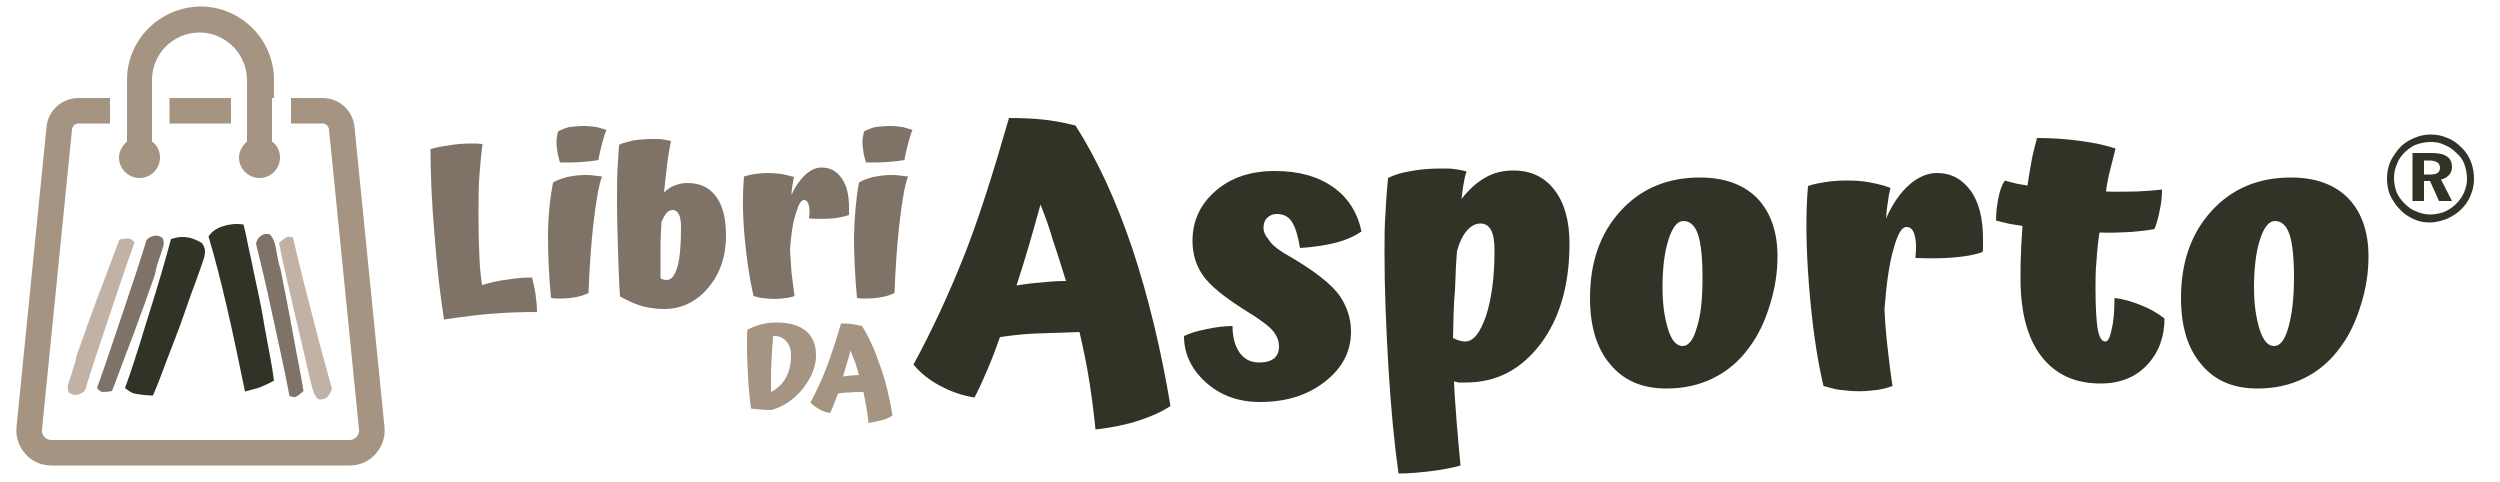 <?xml version="1.0" encoding="utf-8"?>
<!-- Generator: Adobe Illustrator 25.2.1, SVG Export Plug-In . SVG Version: 6.00 Build 0)  -->
<svg version="1.1" id="Livello_1" xmlns="http://www.w3.org/2000/svg" xmlns:xlink="http://www.w3.org/1999/xlink" x="0px" y="0px"
	 viewBox="0 0 500 96.4" style="enable-background:new 0 0 500 96.4;" xml:space="preserve">
<style type="text/css">
	.st0{fill:#7F7367;}
	.st1{fill:#2F3426;}
	.st2{fill:#A59481;}
	.st3{fill:#C2B1A5;}
</style>
<g>
	<path class="st0" d="M106.4,55.5c0.2,0.8,0.5,1.9,0.7,3.3c0.2,1.4,0.3,2.6,0.3,3.6c-3,0-5.8,0.1-8.5,0.3c-2.7,0.2-6.1,0.6-10.1,1.2
		c-0.7-4.5-1.4-10.1-1.9-17c-0.6-6.8-0.8-12.6-0.8-17.1c1.4-0.4,2.7-0.6,4.1-0.8c1.3-0.2,2.7-0.3,4-0.3c0.4,0,0.8,0,1.1,0
		c0.4,0,0.8,0.1,1.2,0.1c-0.2,1.5-0.4,3.5-0.6,6c-0.2,2.5-0.2,5.2-0.2,8c0,4.1,0.1,7.1,0.2,9.1s0.3,3.7,0.5,5.1
		c1.7-0.5,3.4-0.9,5.2-1.1C103.3,55.6,104.9,55.5,106.4,55.5z"/>
	<path class="st0" d="M110.6,36.5c0.8-0.5,1.8-0.8,2.8-1.1c1.1-0.2,2.2-0.4,3.5-0.4c0.6,0,1.2,0,1.8,0.1c0.6,0.1,1.1,0.1,1.7,0.2
		c-0.7,1.9-1.2,5.1-1.7,9.3c-0.5,4.3-0.8,8.9-1,14c-0.6,0.3-1.4,0.6-2.4,0.8c-1,0.2-2,0.3-3,0.3c-0.4,0-0.8,0-1.2,0
		c-0.3,0-0.6-0.1-0.9-0.1c-0.4-4.3-0.6-8.4-0.6-12.3C109.6,43.3,110,39.7,110.6,36.5z M116.8,25.2c0.9,0,1.7,0.1,2.5,0.2
		c0.8,0.2,1.4,0.4,2,0.6c-0.3,0.6-0.6,1.6-0.9,2.8c-0.3,1.2-0.6,2.3-0.7,3.2c-1,0.2-2.2,0.3-3.4,0.4c-1.3,0.1-2.7,0.1-4.3,0.1
		c-0.2-0.7-0.4-1.3-0.5-2c-0.1-0.7-0.2-1.3-0.2-1.9c0-0.5,0-0.9,0.1-1.3s0.1-0.7,0.2-1c0.7-0.4,1.5-0.7,2.3-0.9
		C114.8,25.3,115.8,25.2,116.8,25.2z"/>
	<path class="st0" d="M145.2,47.1c0,4.2-1.2,7.7-3.6,10.5c-2.4,2.8-5.3,4.2-8.8,4.2c-1.5,0-2.8-0.2-4.1-0.5c-1.3-0.3-2.8-1-4.7-2
		c-0.2-2.8-0.3-6-0.4-9.3c-0.1-3.4-0.2-6.6-0.2-9.6c0-2.5,0-4.6,0.1-6.5c0.1-1.9,0.2-3.5,0.3-4.9c0.6-0.4,1.6-0.6,2.8-0.9
		c1.2-0.2,2.6-0.3,4.1-0.3c0.8,0,1.5,0,2,0.1c0.5,0.1,1,0.2,1.5,0.3c-0.3,1.5-0.6,3.1-0.8,4.9c-0.2,1.7-0.4,3.5-0.6,5.4
		c0.6-0.6,1.3-1.1,2.1-1.4c0.8-0.3,1.6-0.5,2.6-0.5c2.5,0,4.4,0.9,5.7,2.7C144.5,41,145.2,43.6,145.2,47.1z M132.1,55.6
		c0.2,0.2,0.4,0.3,0.6,0.3c0.2,0.1,0.4,0.1,0.6,0.1c1,0,1.7-0.9,2.2-2.7c0.5-1.8,0.7-4.4,0.7-7.7c0-1.2-0.1-2.1-0.4-2.7
		c-0.3-0.6-0.7-0.9-1.3-0.9c-0.4,0-0.8,0.2-1.2,0.6c-0.3,0.4-0.7,1-1,1.8c-0.1,1.7-0.2,3.5-0.2,5.3
		C132.1,51.7,132.1,53.6,132.1,55.6z"/>
	<path class="st0" d="M158,50c0.1,1.5,0.2,3,0.3,4.5c0.2,1.5,0.4,3.1,0.6,4.7c-0.7,0.3-1.6,0.4-2.5,0.5c-0.9,0.1-1.9,0.1-3.1,0
		c-0.6-0.1-1.1-0.1-1.5-0.2c-0.4-0.1-0.8-0.2-1.1-0.3c-0.8-3.5-1.4-7.5-1.8-12c-0.4-4.5-0.4-8.5-0.1-11.9c0.7-0.2,1.4-0.4,2.2-0.5
		c0.8-0.1,1.6-0.2,2.5-0.2c1,0,2,0.1,2.9,0.2c0.9,0.2,1.7,0.4,2.4,0.6c-0.1,0.4-0.2,1-0.3,1.6c-0.1,0.6-0.2,1.3-0.2,2
		c0.7-1.7,1.7-3,2.7-4c1.1-1,2.2-1.5,3.3-1.5c1.7,0,3,0.7,4,2.1c1,1.4,1.5,3.3,1.5,5.8c0,0.4,0,0.7,0,1c0,0.2,0,0.4,0,0.6
		c-0.9,0.3-2.1,0.6-3.5,0.7c-1.4,0.1-2.9,0.1-4.5,0c0-0.4,0.1-0.8,0.1-0.9c0-0.2,0-0.3,0-0.5c0-0.7-0.1-1.3-0.3-1.7
		s-0.4-0.6-0.8-0.6c-0.6,0-1.1,0.9-1.6,2.6C158.6,44.4,158.2,46.9,158,50z"/>
	<path class="st0" d="M171.8,36.5c0.8-0.5,1.8-0.8,2.8-1.1c1.1-0.2,2.2-0.4,3.5-0.4c0.6,0,1.2,0,1.8,0.1c0.6,0.1,1.1,0.1,1.7,0.2
		c-0.7,1.9-1.2,5.1-1.7,9.3c-0.5,4.3-0.8,8.9-1,14c-0.6,0.3-1.4,0.6-2.4,0.8c-1,0.2-2,0.3-3,0.3c-0.4,0-0.8,0-1.2,0
		c-0.3,0-0.6-0.1-0.9-0.1c-0.4-4.3-0.6-8.4-0.6-12.3C170.9,43.3,171.2,39.7,171.8,36.5z M178,25.2c0.9,0,1.7,0.1,2.5,0.2
		c0.8,0.2,1.4,0.4,2,0.6c-0.3,0.6-0.6,1.6-0.9,2.8c-0.3,1.2-0.6,2.3-0.7,3.2c-1,0.2-2.2,0.3-3.4,0.4c-1.3,0.1-2.7,0.1-4.3,0.1
		c-0.2-0.7-0.4-1.3-0.5-2c-0.1-0.7-0.2-1.3-0.2-1.9c0-0.5,0-0.9,0.1-1.3s0.1-0.7,0.2-1c0.7-0.4,1.5-0.7,2.3-0.9
		C176,25.3,177,25.2,178,25.2z"/>
</g>
<g>
	<path class="st1" d="M234.1,81.2c-1.8,1.2-3.9,2.1-6.3,2.9c-2.4,0.8-5.3,1.4-8.7,1.8c-0.3-3-0.7-6.2-1.2-9.4
		c-0.5-3.3-1.2-6.6-2-10.1c-3.2,0.1-6.1,0.2-8.7,0.3s-5,0.4-7.2,0.7c-0.8,2.3-1.6,4.4-2.5,6.5c-0.9,2.1-1.7,3.9-2.6,5.6
		c-2.5-0.4-4.8-1.2-7-2.4c-2.2-1.2-3.9-2.6-5.2-4.2c3.9-7.2,7.2-14.4,10.1-21.7s5.8-16.5,9-27.6c2.5,0,4.7,0.1,6.7,0.3
		c2,0.2,4.2,0.6,6.6,1.2c4.4,6.9,8.2,15.2,11.4,24.7C229.7,59.5,232.2,69.9,234.1,81.2z M208.1,40.9c-0.7,2.5-1.4,5.1-2.2,7.8
		c-0.8,2.8-1.7,5.6-2.6,8.4c1.7-0.3,3.4-0.5,5-0.6c1.6-0.2,3.3-0.3,4.9-0.3c-0.9-2.8-1.7-5.5-2.6-8.1
		C209.9,45.6,209,43.2,208.1,40.9z"/>
	<path class="st1" d="M258.8,51.8c4.5,2.7,7.5,5.1,9.1,7.3c1.5,2.2,2.3,4.6,2.3,7.2c0,4.1-1.8,7.4-5.3,10.1c-3.5,2.7-7.8,4-12.9,4
		c-4.3,0-7.9-1.3-10.8-3.9c-2.9-2.6-4.4-5.7-4.4-9.3c1.2-0.6,2.7-1,4.6-1.4c1.9-0.4,3.6-0.6,5.1-0.6c0,2.2,0.5,4,1.4,5.3s2.2,2,4,2
		c1.3,0,2.2-0.3,2.9-0.8c0.7-0.6,1-1.4,1-2.4c0-1.1-0.4-2.1-1.2-3.1c-0.8-1-2.7-2.4-5.5-4.1c-4.3-2.7-7.1-5-8.5-7
		c-1.4-2-2.1-4.3-2.1-6.9c0-4,1.5-7.3,4.6-10s7-4,11.9-4c4.8,0,8.6,1.1,11.6,3.2s4.9,5.1,5.7,8.9c-1.5,1-3.1,1.7-5,2.2
		c-1.9,0.5-4.3,0.9-7.3,1.1c-0.4-2.4-0.9-4.1-1.6-5.2c-0.7-1.1-1.7-1.6-3-1.6c-0.9,0-1.5,0.3-2,0.8c-0.5,0.5-0.7,1.2-0.7,2
		c0,0.8,0.4,1.6,1.1,2.4C254.4,49.1,256.1,50.3,258.8,51.8z"/>
	<path class="st1" d="M290.8,76.3c0.1,2.5,0.3,5,0.5,7.7c0.2,2.7,0.5,5.7,0.8,9.1c-1.4,0.4-3.3,0.8-5.7,1.1
		c-2.4,0.3-4.6,0.5-6.7,0.5c-0.8-5.7-1.5-12.7-2-21c-0.5-8.3-0.8-16-0.8-23.1c0-3,0-5.6,0.2-8c0.1-2.4,0.3-4.7,0.5-7
		c1.2-0.6,2.7-1.1,4.7-1.4c2-0.4,4.1-0.5,6.2-0.5c0.9,0,1.6,0,2.3,0.1c0.7,0.1,1.5,0.2,2.5,0.5c-0.2,0.6-0.4,1.3-0.5,2.1
		c-0.2,0.8-0.3,1.9-0.5,3.4c1.5-1.9,3-3.3,4.8-4.3c1.7-1,3.6-1.4,5.6-1.4c3.5,0,6.2,1.3,8.2,3.9c2,2.6,3,6.2,3,10.7
		c0,8.2-1.9,14.9-5.8,20.1c-3.9,5.1-8.8,7.7-14.9,7.7c-0.7,0-1.1,0-1.5,0C291.3,76.4,291,76.3,290.8,76.3z M290.6,67.6
		c0.4,0.2,0.8,0.4,1.2,0.5c0.4,0.1,0.8,0.2,1.2,0.2c1.7,0,3-1.7,4.2-5.1c1.1-3.4,1.7-7.7,1.7-13c0-1.9-0.2-3.3-0.7-4.2
		c-0.5-0.9-1.2-1.3-2.1-1.3c-1,0-1.9,0.5-2.7,1.4c-0.8,0.9-1.5,2.3-2,4.1c-0.2,2.4-0.3,5-0.4,7.8C290.7,60.8,290.7,64,290.6,67.6z"
		/>
	<path class="st1" d="M318,59.6c0-7.1,2-12.9,6.1-17.4c4.1-4.5,9.4-6.7,15.9-6.7c4.9,0,8.7,1.4,11.4,4.1c2.7,2.8,4.1,6.7,4.1,11.7
		c0,3.2-0.5,6.4-1.5,9.6c-1,3.3-2.3,6.1-4.1,8.5c-2,2.8-4.4,4.8-7.2,6.2c-2.8,1.4-5.9,2.1-9.4,2.1c-4.9,0-8.6-1.6-11.3-4.9
		C319.3,69.6,318,65.2,318,59.6z M340.5,55.5c0-3.9-0.3-6.8-0.9-8.6c-0.6-1.8-1.6-2.7-2.9-2.7c-1.2,0-2.2,1.2-3,3.7
		c-0.8,2.5-1.2,5.7-1.2,9.6c0,3.3,0.4,6,1.1,8.3c0.7,2.3,1.7,3.4,2.9,3.4c1.3,0,2.2-1.3,2.9-3.8C340.2,62.9,340.5,59.6,340.5,55.5z"
		/>
	<path class="st1" d="M376.9,61.8c0.1,2.5,0.3,5,0.6,7.6c0.3,2.6,0.6,5.2,1,7.8c-1.3,0.5-2.7,0.8-4.2,0.9c-1.6,0.2-3.3,0.2-5.1,0
		c-1.1-0.1-1.9-0.2-2.6-0.4c-0.7-0.2-1.3-0.3-1.9-0.5c-1.4-5.9-2.3-12.6-2.9-20.1c-0.6-7.6-0.7-14.2-0.2-19.9
		c1.1-0.4,2.3-0.6,3.6-0.8c1.3-0.2,2.7-0.3,4.1-0.3c1.7,0,3.3,0.1,4.8,0.4c1.5,0.3,2.8,0.6,4,1.1c-0.2,0.8-0.4,1.6-0.5,2.7
		c-0.2,1-0.3,2.2-0.4,3.4c1.3-2.9,2.8-5.1,4.6-6.7c1.8-1.6,3.7-2.4,5.6-2.4c2.8,0,5,1.2,6.7,3.5c1.7,2.3,2.5,5.6,2.5,9.7
		c0,0.7,0,1.2,0,1.6s0,0.7-0.1,1c-1.6,0.6-3.5,0.9-5.8,1.1c-2.3,0.2-4.9,0.2-7.6,0.1c0-0.8,0.1-1.3,0.1-1.5c0-0.3,0-0.5,0-0.8
		c0-1.3-0.2-2.2-0.5-2.9c-0.3-0.7-0.8-1-1.4-1c-1,0-1.8,1.5-2.6,4.4C377.9,52.5,377.3,56.5,376.9,61.8z"/>
	<path class="st1" d="M422.9,59.6c1.7,0.2,3.5,0.7,5.2,1.4c1.8,0.7,3.4,1.6,4.8,2.7c0,3.6-1.1,6.7-3.4,9.2c-2.3,2.5-5.4,3.8-9.4,3.8
		c-5.1,0-9-1.8-11.8-5.4c-2.8-3.6-4.2-8.8-4.2-15.6c0-1.6,0-3.3,0.1-5c0-1.7,0.2-3.6,0.3-5.5c-1-0.2-2-0.3-2.9-0.5
		c-0.9-0.2-1.7-0.4-2.4-0.6c0-1.6,0.2-3.1,0.5-4.6c0.3-1.5,0.7-2.6,1.3-3.4c0.5,0.2,1.1,0.3,1.8,0.5c0.7,0.2,1.6,0.3,2.7,0.5
		c0.3-2.1,0.6-3.9,0.9-5.4c0.3-1.5,0.7-2.9,1-4.1c3,0,5.9,0.2,8.8,0.6s5.1,0.9,6.9,1.5c-0.3,1.2-0.6,2.5-1,4c-0.4,1.5-0.7,3-0.9,4.6
		c2.1,0.1,4.1,0,6.1,0c1.9-0.1,3.6-0.2,5.1-0.4c0,1.2-0.1,2.5-0.4,3.9c-0.3,1.5-0.6,2.8-1.1,4c-1.3,0.3-2.9,0.4-4.8,0.6
		c-2,0.1-4,0.2-6.2,0.1c-0.3,1.9-0.5,3.8-0.6,5.7c-0.2,1.9-0.2,3.7-0.2,5.4c0,4.2,0.2,7.1,0.5,8.5c0.3,1.5,0.8,2.2,1.5,2.2
		c0.5,0,0.9-0.8,1.2-2.3C422.7,64.4,422.9,62.3,422.9,59.6z"/>
	<path class="st1" d="M436.2,59.6c0-7.1,2-12.9,6.1-17.4c4.1-4.5,9.4-6.7,15.9-6.7c4.9,0,8.7,1.4,11.4,4.1c2.7,2.8,4.1,6.7,4.1,11.7
		c0,3.2-0.5,6.4-1.5,9.6c-1,3.3-2.3,6.1-4.1,8.5c-2,2.8-4.4,4.8-7.2,6.2c-2.8,1.4-5.9,2.1-9.4,2.1c-4.9,0-8.6-1.6-11.3-4.9
		C437.5,69.6,436.2,65.2,436.2,59.6z M458.8,55.5c0-3.9-0.3-6.8-0.9-8.6c-0.6-1.8-1.6-2.7-2.9-2.7c-1.2,0-2.2,1.2-3,3.7
		c-0.8,2.5-1.2,5.7-1.2,9.6c0,3.3,0.4,6,1.1,8.3c0.7,2.3,1.7,3.4,2.9,3.4c1.3,0,2.2-1.3,2.9-3.8C458.4,62.9,458.8,59.6,458.8,55.5z"
		/>
</g>
<g>
	<path class="st2" d="M163.2,71.1c0,2.2-0.9,4.4-2.6,6.6c-1.7,2.1-3.8,3.6-6.3,4.3c-0.7,0-1.4,0-2.2-0.1s-1.4-0.1-1.9-0.2
		c-0.3-2.3-0.5-4.4-0.6-6.5c-0.1-2-0.2-3.9-0.2-5.7c0-0.6,0-1.2,0-1.8c0-0.6,0-1.2,0.1-1.8c1.1-0.5,2.1-0.9,3-1.1s1.9-0.3,2.9-0.3
		c2.5,0,4.5,0.6,5.8,1.7C162.5,67.3,163.2,68.9,163.2,71.1z M154.6,67.3c-0.1,1.5-0.2,3.1-0.3,4.7c-0.1,1.6-0.1,3.3-0.1,5.1
		c0,0.4,0,0.6,0,0.8c0,0.2,0,0.4,0,0.5c1.3-0.7,2.3-1.6,3-2.9c0.7-1.3,1-2.7,1-4.4c0-1.2-0.3-2.1-0.9-2.8c-0.6-0.7-1.4-1.1-2.4-1.1
		c-0.1,0-0.2,0-0.2,0S154.7,67.3,154.6,67.3z"/>
	<path class="st2" d="M178.5,83.1c-0.6,0.4-1.2,0.7-2,0.9c-0.8,0.2-1.7,0.4-2.8,0.6c-0.1-1-0.2-2-0.4-3s-0.4-2.1-0.6-3.2
		c-1,0-2,0-2.8,0.1c-0.8,0-1.6,0.1-2.3,0.2c-0.3,0.7-0.5,1.4-0.8,2.1c-0.3,0.7-0.5,1.3-0.8,1.8c-0.8-0.1-1.5-0.4-2.2-0.8
		s-1.3-0.8-1.7-1.3c1.2-2.3,2.3-4.6,3.2-7s1.9-5.3,2.9-8.8c0.8,0,1.5,0,2.1,0.1c0.6,0.1,1.3,0.2,2.1,0.4c1.4,2.2,2.6,4.9,3.6,7.9
		C177.1,76.1,177.9,79.4,178.5,83.1z M170.1,70.1c-0.2,0.8-0.4,1.6-0.7,2.5c-0.3,0.9-0.5,1.8-0.8,2.7c0.5-0.1,1.1-0.1,1.6-0.2
		c0.5,0,1-0.1,1.6-0.1c-0.3-0.9-0.5-1.8-0.8-2.6C170.7,71.7,170.4,70.9,170.1,70.1z"/>
</g>
<g>
	<path class="st2" d="M54.8,19.6L54.8,19.6l0-3.6c0-8.1-6.6-14.7-14.7-14.7C32,1.4,25.4,7.9,25.4,16v2h0v8.2h0v2.1
		c-0.9,0.8-1.6,1.9-1.6,3.2c0,2.3,1.9,4.1,4.1,4.1c2.3,0,4.1-1.9,4.1-4.1c0-1.3-0.6-2.5-1.6-3.2v-3.5h0v-5.1h0V16
		c0-5.3,4.3-9.5,9.5-9.5s9.5,4.3,9.5,9.5v2h0v8.2h0v2.1c-0.9,0.8-1.6,1.9-1.6,3.2c0,2.3,1.9,4.1,4.1,4.1c2.3,0,4.1-1.9,4.1-4.1
		c0-1.3-0.6-2.5-1.6-3.2v-3.5h0V19.6z M46.2,19.6H33.9v5.1h12.3V19.6z M76.9,85.4l-6-60c-0.3-3.3-3.1-5.8-6.4-5.8h-6.3v5.1h6.3
		c0.7,0,1.2,0.5,1.3,1.2l6,60c0.1,0.7-0.3,1.2-0.5,1.5c-0.4,0.4-0.9,0.6-1.4,0.6h-2.7H13h-2.7c-0.5,0-1.1-0.2-1.4-0.6
		c-0.2-0.2-0.6-0.7-0.5-1.5l6-60c0.1-0.7,0.6-1.2,1.3-1.2H22v-5.1h-6.3c-3.3,0-6.1,2.5-6.4,5.8l-6,60c-0.2,2,0.5,4,1.8,5.4
		c1.3,1.5,3.2,2.3,5.2,2.3h10.9h37.8h10.9c2,0,3.9-0.8,5.2-2.3C76.4,89.4,77.1,87.4,76.9,85.4"/>
	<path class="st1" d="M49.4,48c-0.2-1.2-0.5-2.2-0.7-3.1c-0.6-0.1-1.1-0.1-1.6-0.1c-0.5,0-1,0.1-1.6,0.2c-0.8,0.2-1.5,0.4-2.2,0.8
		c-0.7,0.4-1.2,0.9-1.6,1.5c1.2,4,2.4,8.6,3.6,13.8c1.2,5.1,2.4,10.9,3.7,17.2c0.9-0.2,1.8-0.5,2.9-0.8c1-0.4,2.3-1,2.9-1.4
		c-0.4-3.2-1.2-6.8-2-11.4c-0.7-4.5-1.8-8.8-2.6-13C49.9,50.4,49.6,49.1,49.4,48"/>
	<path class="st1" d="M40.5,52.5c0.4-1.1,0.5-1.6,0.5-2.3c0-0.6-0.4-1.5-0.8-1.7c-0.4-0.2-0.9-0.5-1.5-0.7c-0.7-0.3-1.5-0.4-2.3-0.4
		c-0.8,0-1.5,0.2-2.2,0.4c-1.1,4.1-2.4,8.6-4,13.7c-1.6,5-3,10.1-5.2,16.1c0.7,0.5,1.3,1.1,2.4,1.2c1.1,0.2,2.5,0.3,3.2,0.3
		c1.3-3,2.5-6.5,4.2-10.8c1.7-4.3,3-8.5,4.5-12.4C39.7,54.8,40.1,53.7,40.5,52.5"/>
	<path class="st0" d="M32,51.3c0.4-1.1,0.5-1.6,0.7-2.2c0.1-0.6,0-1.3-0.2-1.5c-0.2-0.2-0.5-0.3-0.7-0.4c-0.4-0.1-0.8-0.1-1.2,0
		c-0.4,0.1-0.9,0.4-1.3,0.8c-1.2,4-2.7,8.5-4.4,13.5c-1.7,5-3.3,10-5.5,16.1c0.3,0.3,0.6,0.8,1.2,0.8s1.4-0.1,1.8-0.2
		c1.2-3,2.4-6.5,4.1-10.8c1.6-4.3,3.1-8.5,4.5-12.5C31.2,53.6,31.6,52.4,32,51.3"/>
	<path class="st0" d="M55.3,50.3c-0.2-1.2-0.3-1.6-0.6-2.3c-0.2-0.6-0.7-1.1-0.9-1.2c-0.3,0-0.5,0-0.8,0c-0.4,0.1-0.8,0.3-1.1,0.6
		c-0.3,0.3-0.6,0.8-0.7,1.3c1,4.1,2.1,8.7,3.2,13.9c1.1,5.2,2.3,10.3,3.5,16.6c0.5,0.1,0.9,0.4,1.4,0.1c0.5-0.3,1.1-0.8,1.4-1.1
		c-0.5-3.2-1.3-6.9-2.1-11.4c-0.8-4.5-1.7-8.9-2.5-13C55.7,52.7,55.5,51.4,55.3,50.3"/>
	<path class="st3" d="M62.2,76.6c0.3,1.2,0.4,1.6,0.7,2.2c0.2,0.6,0.7,1.1,1,1.1c0.3,0,0.5,0,0.8-0.1c0.4-0.1,0.8-0.3,1-0.7
		c0.3-0.4,0.5-0.8,0.7-1.3c-1.1-4.1-2.4-8.6-3.7-13.8c-1.3-5.1-2.7-10.2-4.1-16.5c-0.5-0.1-0.9-0.3-1.4,0c-0.5,0.3-1.1,0.8-1.4,1.1
		c0.6,3.2,1.5,6.8,2.5,11.3c1,4.5,2.1,8.8,3,12.9C61.6,74.2,61.9,75.4,62.2,76.6"/>
	<path class="st3" d="M14.3,74.8c-0.4,1.1-0.5,1.6-0.7,2.2c-0.1,0.6,0,1.3,0.2,1.5c0.2,0.2,0.5,0.3,0.7,0.4c0.4,0.1,0.8,0.1,1.2,0
		c0.4-0.1,0.9-0.4,1.3-0.8c1.2-4,2.7-8.5,4.4-13.5c1.7-5,3.3-10,5.5-16.1c-0.3-0.3-0.6-0.8-1.2-0.8s-1.4,0.1-1.8,0.2
		c-1.2,3-2.4,6.5-4.1,10.8c-1.6,4.3-3.1,8.5-4.5,12.5C15.1,72.5,14.6,73.7,14.3,74.8"/>
</g>
<g>
	<path class="st1" d="M486.1,26.9c1.2,0,2.3,0.2,3.4,0.7c1.1,0.4,2,1.1,2.9,2c0.8,0.8,1.4,1.7,1.8,2.8c0.4,1,0.6,2.2,0.6,3.3
		c0,1.2-0.2,2.3-0.7,3.4c-0.4,1.1-1.1,2-1.9,2.8c-0.8,0.8-1.8,1.4-2.9,1.9c-1.1,0.4-2.2,0.7-3.3,0.7c-1.2,0-2.3-0.2-3.3-0.7
		c-1.1-0.5-2-1.1-2.8-2c-0.8-0.8-1.4-1.8-1.9-2.8c-0.4-1-0.6-2.1-0.6-3.3c0-0.8,0.1-1.6,0.3-2.3s0.5-1.5,1-2.2
		c0.8-1.3,1.8-2.4,3.1-3.1S484.5,26.9,486.1,26.9z M486.1,28.4c-1,0-1.9,0.2-2.8,0.5c-0.9,0.3-1.6,0.9-2.3,1.5
		c-0.7,0.7-1.3,1.5-1.6,2.4c-0.4,0.9-0.6,1.8-0.6,2.8c0,1,0.2,1.9,0.5,2.8c0.4,0.9,0.9,1.6,1.6,2.3c0.7,0.7,1.5,1.3,2.4,1.6
		c0.9,0.4,1.8,0.6,2.8,0.6c0.9,0,1.8-0.2,2.7-0.5c0.9-0.4,1.7-0.9,2.4-1.6c0.7-0.7,1.2-1.4,1.6-2.3c0.4-0.9,0.6-1.8,0.6-2.7
		c0-1-0.2-2-0.5-2.9c-0.3-0.9-0.9-1.7-1.6-2.3c-0.7-0.7-1.5-1.3-2.4-1.6C488,28.5,487.1,28.4,486.1,28.4z M482.5,30.6h3.8
		c1.4,0,2.4,0.2,3.1,0.7s1,1.2,1,2.1c0,0.6-0.2,1.2-0.6,1.6s-0.9,0.8-1.6,0.9l2.2,4.3h-2.6l-1.8-4h-1.2v4h-2.3V30.6z M484.8,32.1
		v2.8h1.2c0.7,0,1.2-0.1,1.5-0.3s0.5-0.6,0.5-1c0-0.5-0.2-0.9-0.5-1.1s-0.9-0.4-1.6-0.4H484.8z"/>
</g>
</svg>

